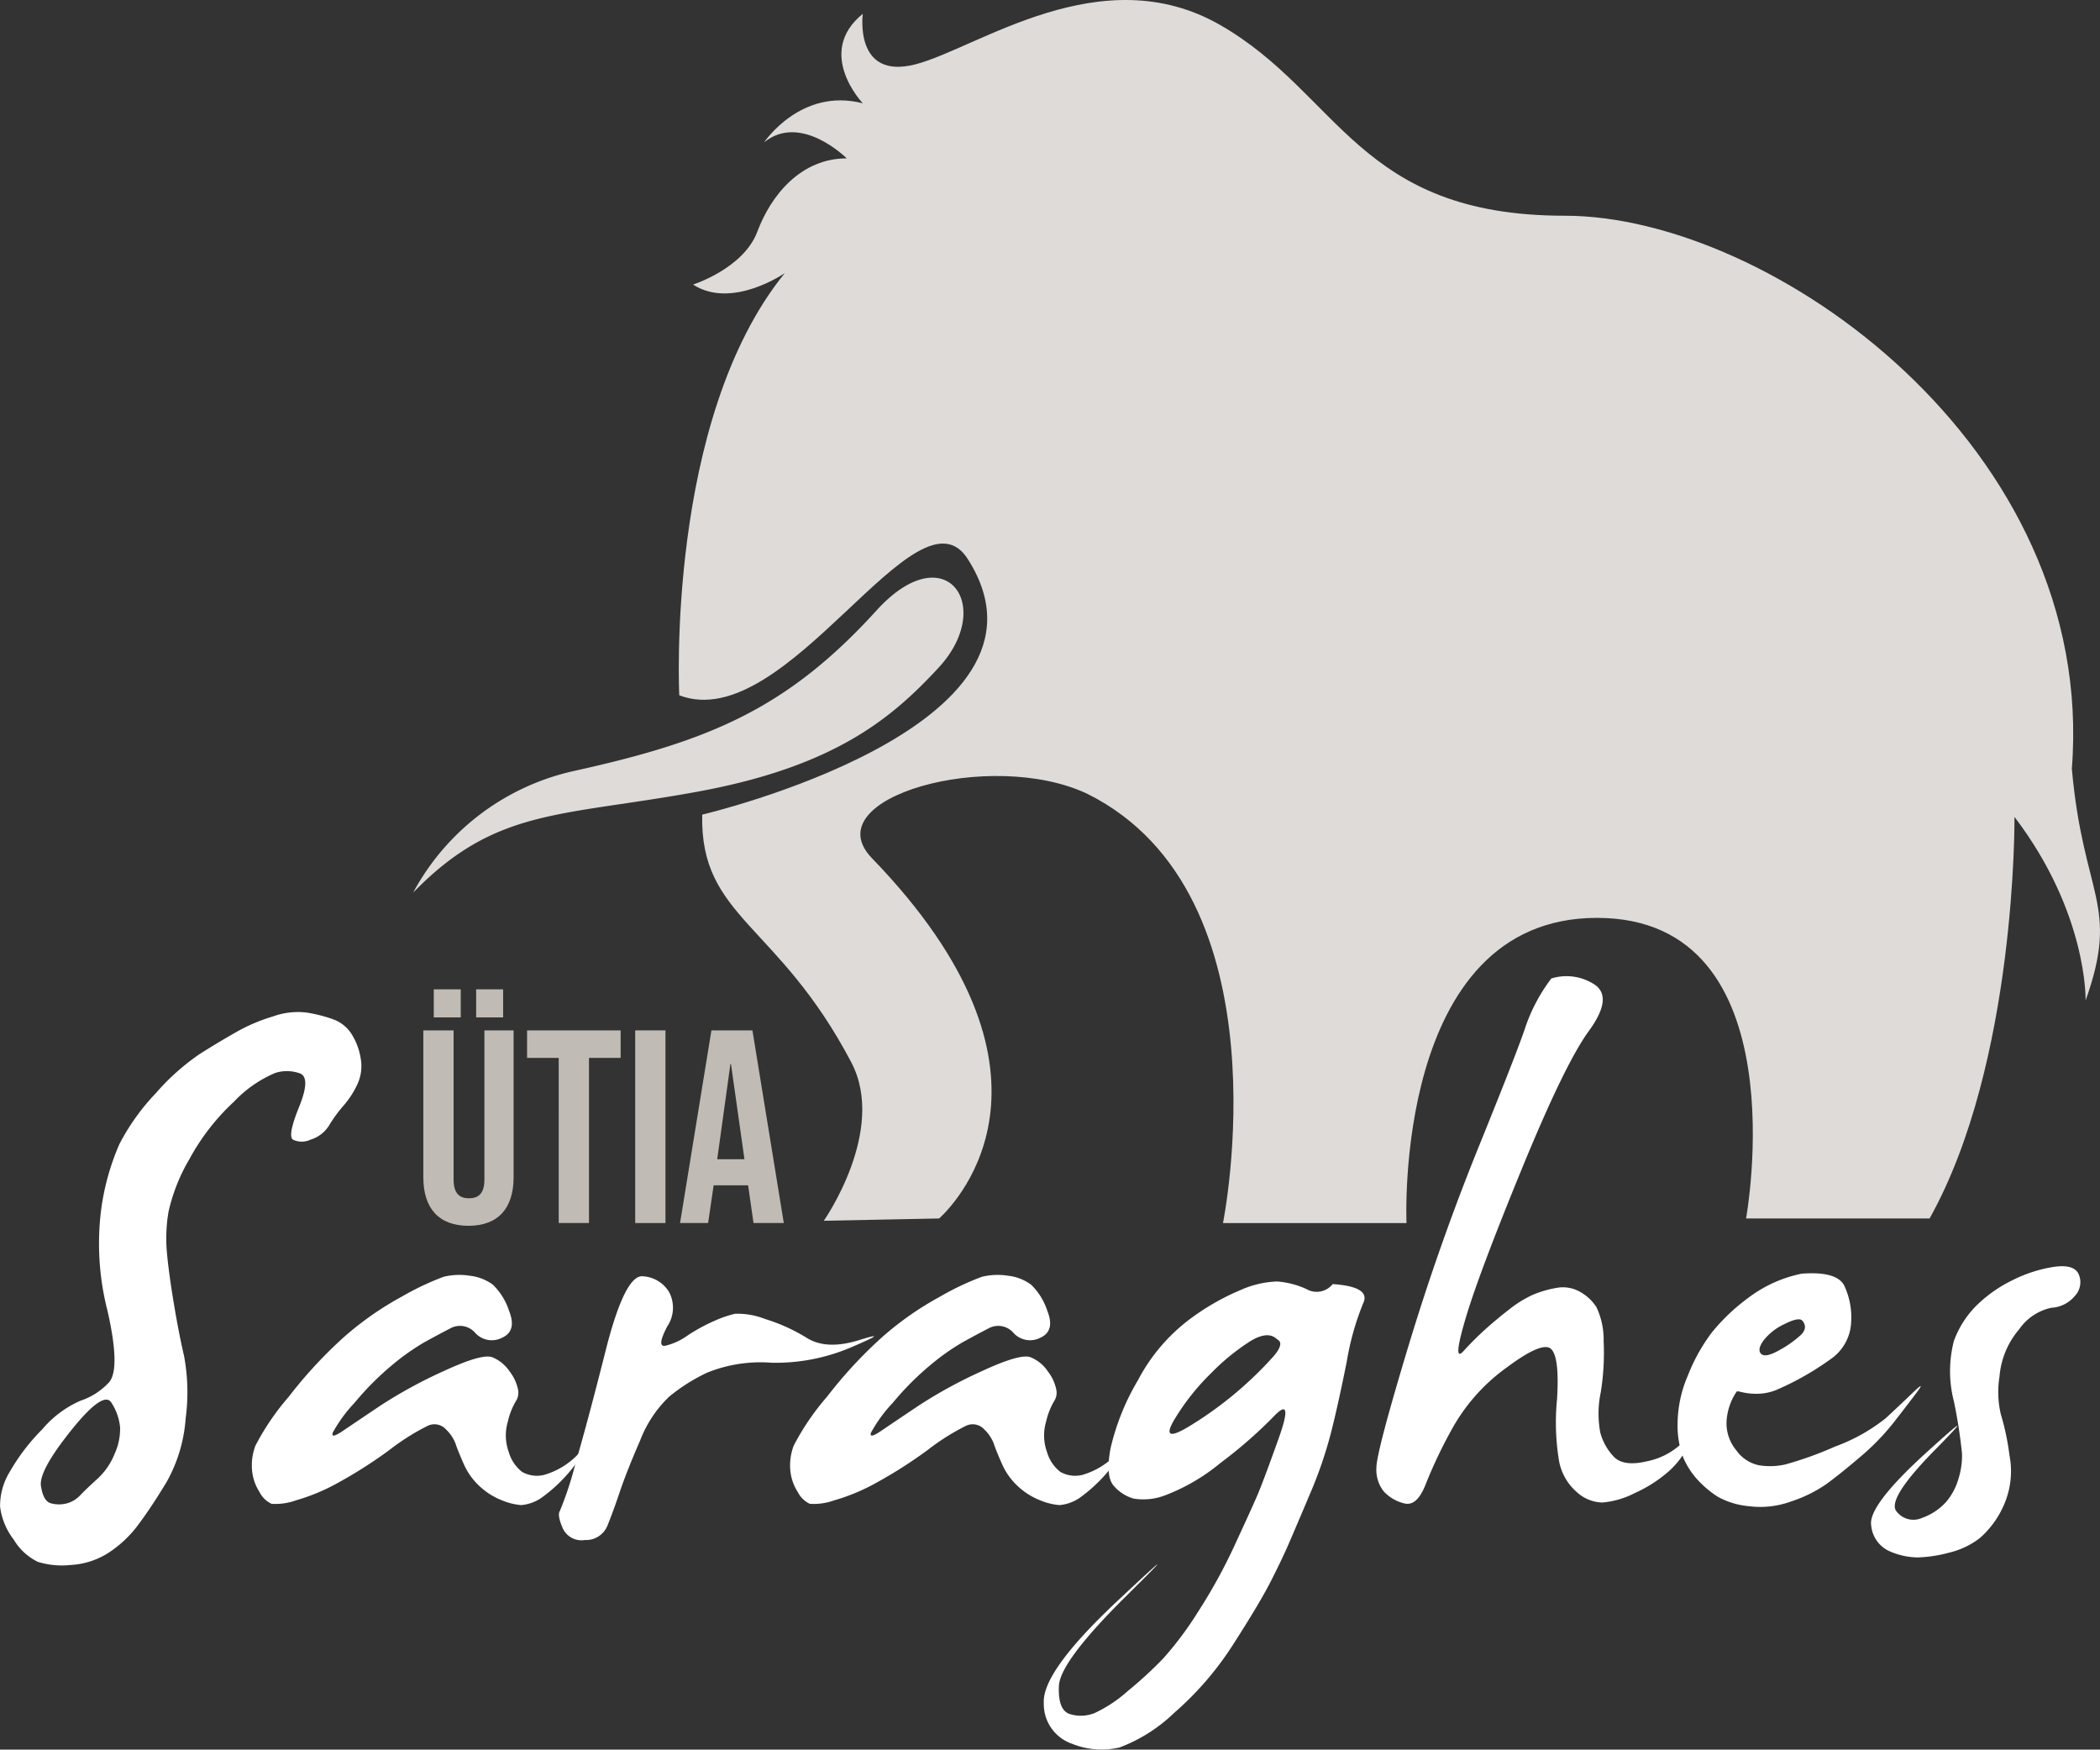 <svg id="Ebene_1" data-name="Ebene 1" xmlns="http://www.w3.org/2000/svg" xmlns:xlink="http://www.w3.org/1999/xlink" viewBox="0 0 189.56 157.908"><rect x="0" y="0" width="189.56" height="157.908" fill="#333333" stroke="none"/><defs><style>.cls-1{fill:none;}.cls-2{clip-path:url(#clip-path);}.cls-3{fill:#dfdbd8;}.cls-4{fill:#fff;}.cls-5{fill:#c1bbb5;}</style><clipPath id="clip-path" transform="translate(-156.269 -211.644)"><rect class="cls-1" x="144" y="211.644" width="266.12" height="161.356"/></clipPath></defs><title>logo_saraghes</title><g class="cls-2"><path class="cls-3" d="M230.631,321.82s5.711-8.141,2.485-14.289c-6.627-12.633-13.668-13.047-13.461-22.366,0,0,33.549-7.869,24.023-22.987-4.556-7.455-16.36,15.946-26.094,12.218,0,0-1.242-24.851,9.526-38.104,0,0-4.762,3.313-8.283,1.035,0,0,4.556-1.45,5.798-4.763,1.243-3.313,3.935-6.627,8.077-6.627,0,0-4.142-4.142-7.455-1.45,0,0,3.313-4.97,8.905-3.52,0,0-4.349-4.556,0-8.077,0,0-.829,6.006,4.763,4.557,5.591-1.45,16.774-9.734,27.542-3.521,10.769,6.213,12.426,17.188,31.064,17.188s48.045,20.916,45.767,49.909c1.035,11.597,4.349,12.218,1.242,20.916,0,0,.207-7.869-6.42-16.567,0,0,.208,22.159-7.662,36.241h-16.567s4.97-27.129-13.461-27.129-17.189,27.543-17.189,27.543h-16.567s6.006-29.614-12.218-38.726c-8.697-4.141-24.765.323-19.466,5.799,18.638,19.259,7.869,30.856,6.067,32.513Z" transform="translate(-156.269 -211.644)"/><path class="cls-3" d="M193.562,292.206a21.848,21.848,0,0,1,14.497-10.976c12.218-2.692,19.248-5.601,27.335-14.496,6.213-6.834,10.769-.414,5.592,5.177-4.184,4.518-9.319,8.905-21.745,11.183-12.425,2.278-18.224,1.449-25.679,9.112" transform="translate(-156.269 -211.644)"/></g><path class="cls-4" d="M180.899,303.384a6.598,6.598,0,0,1,3.054-.353,12.872,12.872,0,0,1,2.396.611,3.278,3.278,0,0,1,1.691,1.386,5.849,5.849,0,0,1,.799,2.209,3.86,3.86,0,0,1-.329,2.302,8.101,8.101,0,0,1-1.222,1.88,12.502,12.502,0,0,0-1.292,1.762,2.975,2.975,0,0,1-1.691,1.316,1.843,1.843,0,0,1-1.598,0q-.494-.353.564-2.961,1.057-2.607.094-3.007a3.436,3.436,0,0,0-2.255-.047,10.947,10.947,0,0,0-3.712,2.584,19.939,19.939,0,0,0-4.018,5.169,16.316,16.316,0,0,0-1.903,4.793,14.383,14.383,0,0,0-.141,3.665q.164,1.809.611,4.511.446,2.703.94,4.84a17.824,17.824,0,0,1,.141,5.615,13.677,13.677,0,0,1-1.715,5.732q-1.364,2.256-2.538,3.829a10.452,10.452,0,0,1-2.702,2.562,7,7,0,0,1-3.43,1.104,7.362,7.362,0,0,1-2.96-.281A5.217,5.217,0,0,1,157.499,350.584a6.085,6.085,0,0,1-1.222-2.961,5.866,5.866,0,0,1,.846-3.101,18.338,18.338,0,0,1,2.96-3.877,9.498,9.498,0,0,1,3.454-2.584,6.129,6.129,0,0,0,2.538-1.621q1.104-1.151-.094-6.461a24.444,24.444,0,0,1-.587-9.116,22.066,22.066,0,0,1,1.645-5.943,19.869,19.869,0,0,1,3.289-4.605,20.779,20.779,0,0,1,3.971-3.547q1.715-1.081,3.289-1.974A15.914,15.914,0,0,1,180.899,303.384ZM166.333,338.249q-.705-1.173-3.642,2.49-2.937,3.665-2.725,5.028.212,1.364.893,1.551a2.775,2.775,0,0,0,1.386.023,2.547,2.547,0,0,0,1.269-.752q.564-.587,1.551-1.48a6.165,6.165,0,0,0,1.551-2.255,5.424,5.424,0,0,0,.493-2.396A5.002,5.002,0,0,0,166.333,338.249Z" transform="translate(-156.269 -211.644)"/><path class="cls-4" d="M196.311,326.878a5.964,5.964,0,0,1,2.373-.094,4.289,4.289,0,0,1,2.067.799,5.777,5.777,0,0,1,1.48,2.396q.705,1.786-.634,2.396a2.02,2.02,0,0,1-2.42-.423,1.813,1.813,0,0,0-2.255-.423q-1.176.611-2.326,1.245a20.887,20.887,0,0,0-2.843,1.997,25.981,25.981,0,0,0-3.477,3.477,12.896,12.896,0,0,0-1.974,2.702q-.188.587.916-.165,1.104-.75,3.383-2.278a42.466,42.466,0,0,1,5.732-3.125q3.453-1.597,4.37-1.245a3.433,3.433,0,0,1,1.574,1.292,3.961,3.961,0,0,1,.752,1.621,1.407,1.407,0,0,1-.211,1.081,6.346,6.346,0,0,0-.705,1.809,4.373,4.373,0,0,0,.071,2.726,3.537,3.537,0,0,0,1.198,1.81,2.698,2.698,0,0,0,1.997.281,6.844,6.844,0,0,0,3.125-1.926q1.856-1.715-.165.798a14.055,14.055,0,0,1-3.195,3.195,3.792,3.792,0,0,1-1.833.658,5.704,5.704,0,0,1-1.715-.423,6.322,6.322,0,0,1-1.997-1.245,6.008,6.008,0,0,1-1.48-2.067q-.541-1.222-.729-1.81a3.536,3.536,0,0,0-.869-1.292,1.403,1.403,0,0,0-1.668-.306,20.739,20.739,0,0,0-3.454,2.186,41.665,41.665,0,0,1-4.605,2.937,17.94,17.94,0,0,1-3.83,1.598,5.432,5.432,0,0,1-2.185.306,2.312,2.312,0,0,1-1.081-1.058,4.346,4.346,0,0,1-.681-1.997,5.084,5.084,0,0,1,.305-2.185,22.558,22.558,0,0,1,3.007-4.417,40.311,40.311,0,0,1,5.028-5.428,28.408,28.408,0,0,1,5.145-3.594A25.139,25.139,0,0,1,196.311,326.878Z" transform="translate(-156.269 -211.644)"/><path class="cls-4" d="M211.019,333.222q1.691-6.53,3.266-6.391a2.958,2.958,0,0,1,2.373,1.41,3.02,3.02,0,0,1-.165,3.124q-.964,1.857-.188,1.739a5.712,5.712,0,0,0,2.044-.94,16.297,16.297,0,0,1,2.42-1.315,10.05,10.05,0,0,1,1.856-.635,6.856,6.856,0,0,1,2.702.471,16.143,16.143,0,0,1,3.782,1.715q1.786,1.105,4.722.188,2.936-.916-.634.611a17.265,17.265,0,0,1-7.307,1.433,12.86,12.86,0,0,0-5.779.893,16.151,16.151,0,0,0-3.454,2.186,10.812,10.812,0,0,0-2.608,3.947q-1.198,2.748-1.833,4.628-.634,1.879-1.128,3.078a2.074,2.074,0,0,1-2.021,1.269,1.862,1.862,0,0,1-2.021-1.104q-.493-1.173-.235-1.527a31.274,31.274,0,0,0,1.41-4.299Q209.373,339.752,211.019,333.222Z" transform="translate(-156.269 -211.644)"/><path class="cls-4" d="M244.897,326.878a5.965,5.965,0,0,1,2.373-.094,4.289,4.289,0,0,1,2.067.799,5.777,5.777,0,0,1,1.48,2.396q.705,1.786-.634,2.396a2.02,2.02,0,0,1-2.42-.423,1.813,1.813,0,0,0-2.255-.423q-1.176.611-2.326,1.245a20.886,20.886,0,0,0-2.843,1.997,25.981,25.981,0,0,0-3.477,3.477,12.896,12.896,0,0,0-1.974,2.702q-.188.587.917-.165,1.104-.75,3.383-2.278a42.465,42.465,0,0,1,5.732-3.125q3.453-1.597,4.37-1.245a3.433,3.433,0,0,1,1.574,1.292,3.962,3.962,0,0,1,.752,1.621,1.407,1.407,0,0,1-.211,1.081,6.346,6.346,0,0,0-.705,1.809,4.373,4.373,0,0,0,.071,2.726,3.537,3.537,0,0,0,1.198,1.81,2.698,2.698,0,0,0,1.997.281,6.844,6.844,0,0,0,3.125-1.926q1.856-1.715-.165.798a14.056,14.056,0,0,1-3.195,3.195,3.792,3.792,0,0,1-1.833.658,5.704,5.704,0,0,1-1.715-.423,6.322,6.322,0,0,1-1.997-1.245,6.008,6.008,0,0,1-1.48-2.067q-.541-1.222-.729-1.81a3.536,3.536,0,0,0-.869-1.292,1.403,1.403,0,0,0-1.668-.306,20.739,20.739,0,0,0-3.454,2.186,41.665,41.665,0,0,1-4.605,2.937,17.94,17.94,0,0,1-3.83,1.598,5.432,5.432,0,0,1-2.185.306,2.312,2.312,0,0,1-1.081-1.058,4.346,4.346,0,0,1-.681-1.997,5.085,5.085,0,0,1,.305-2.185,22.559,22.559,0,0,1,3.007-4.417,40.311,40.311,0,0,1,5.028-5.428,28.408,28.408,0,0,1,5.145-3.594A25.139,25.139,0,0,1,244.897,326.878Z" transform="translate(-156.269 -211.644)"/><path class="cls-4" d="M276.567,327.536q3.477.236,2.749,1.738a24.439,24.439,0,0,0-1.48,5.263q-.752,3.76-1.41,6.367a38.24,38.24,0,0,1-1.879,5.497q-1.222,2.89-1.903,4.464-.681,1.575-1.691,3.548-1.011,1.973-3.336,5.592a28.387,28.387,0,0,1-5.356,6.226,14.349,14.349,0,0,1-4.934,3.125,7.083,7.083,0,0,1-4.276-.329,3.782,3.782,0,0,1-2.561-3.665q-.188-2.82,6.625-9.21,6.812-6.39.822-.47-5.991,5.921-6.085,8.129-.094,2.209,1.01,2.538a3.348,3.348,0,0,0,2.208-.095,12.222,12.222,0,0,0,3.007-1.997,36.207,36.207,0,0,0,3.195-2.937,30.487,30.487,0,0,0,3.125-4.182,48.145,48.145,0,0,0,3.312-6.015q1.48-3.195,2.021-4.44.54-1.245,1.95-5.192,1.41-3.946-.423-2.021a41.296,41.296,0,0,1-4.816,4.206,17.701,17.701,0,0,1-4.911,2.89,5.507,5.507,0,0,1-2.937.329,3.709,3.709,0,0,1-1.786-1.151q-.775-.869-.282-3.431a21.494,21.494,0,0,1,2.467-6.108,16.415,16.415,0,0,1,4.605-5.45,21.625,21.625,0,0,1,4.699-2.702,8.781,8.781,0,0,1,3.242-.752,7.657,7.657,0,0,1,2.655.682A1.846,1.846,0,0,0,276.567,327.536Zm-5.028,4.98q-.8-.798-2.396.164a20.053,20.053,0,0,0-3.571,2.914,20.856,20.856,0,0,0-3.289,4.158q-1.316,2.209,1.269.658a33.787,33.787,0,0,0,7.706-6.391Q272.244,332.846,271.539,332.517Z" transform="translate(-156.269 -211.644)"/><path class="cls-4" d="M296.302,299.954a4.616,4.616,0,0,1,3.994.61q1.551,1.175-.611,4.135-2.162,2.96-6.062,12.476-3.901,9.516-5.075,13.51-1.176,3.993-.188,2.913.987-1.081,1.95-1.95.962-.869,2.138-1.785a10.351,10.351,0,0,1,2.138-1.34,9.5,9.5,0,0,1,2.138-.634,3.114,3.114,0,0,1,2.138.328,4.169,4.169,0,0,1,1.504,1.387,6.796,6.796,0,0,1,.658,3.054,22.446,22.446,0,0,1-.258,4.629,9.431,9.431,0,0,0-.047,3.642,5.072,5.072,0,0,0,1.198,2.161q.869.94,2.983.446a6.384,6.384,0,0,0,3.289-1.738q1.174-1.245.541.164a7.415,7.415,0,0,1-1.879,2.515,12.261,12.261,0,0,1-3.031,1.926,7.774,7.774,0,0,1-2.913.846,3.533,3.533,0,0,1-2.303-.939,4.888,4.888,0,0,1-1.598-2.772,21.214,21.214,0,0,1-.188-5.615q.235-3.806-.54-4.534-.776-.728-3.994,1.668a16.906,16.906,0,0,0-4.863,5.404,43.08,43.08,0,0,0-2.443,5.098q-.8,2.092-1.974,1.763a3.676,3.676,0,0,1-1.833-1.081,3.143,3.143,0,0,1-.658-2.138q0-1.386,2.819-10.737,2.819-9.35,6.438-18.278,3.617-8.927,4.229-10.854A15.651,15.651,0,0,1,296.302,299.954Z" transform="translate(-156.269 -211.644)"/><path class="cls-4" d="M318.903,326.596q3.147-.234,3.83,1.058a6.689,6.689,0,0,1,.634,3.289,4.258,4.258,0,0,1-1.879,3.384,25.673,25.673,0,0,1-4.84,2.748,4.71,4.71,0,0,1-1.527.353,6.019,6.019,0,0,1-1.127-.047,6.854,6.854,0,0,1-.705-.141c-.172-.047-.274-.023-.305.07a5.309,5.309,0,0,0-.869,2.726,3.834,3.834,0,0,0,.893,2.514,3.336,3.336,0,0,0,2.044,1.339,6.258,6.258,0,0,0,2.35-.07,31.737,31.737,0,0,0,4.511-1.621,16.191,16.191,0,0,0,4.581-2.561q1.292-1.198,2.467-2.326,1.173-1.128.329,0-.846,1.128-2.091,2.726a21.768,21.768,0,0,1-3.101,3.171q-1.857,1.576-3.031,2.42a12.309,12.309,0,0,1-3.125,1.527,8.107,8.107,0,0,1-3.83.423,7.037,7.037,0,0,1-2.819-.869,9.451,9.451,0,0,1-1.738-1.457,7.112,7.112,0,0,1-1.316-1.996,8.09,8.09,0,0,1-.54-3.148,11.183,11.183,0,0,1,.939-4.347,16.225,16.225,0,0,1,2.185-3.9,17.905,17.905,0,0,1,3.312-3.124A11.891,11.891,0,0,1,318.903,326.596Zm.047,4.229q-.329-.328-1.621.329a5.093,5.093,0,0,0-1.879,1.479q-.588.823-.211,1.198.376.376,1.598-.305a9.956,9.956,0,0,0,1.95-1.363Q319.514,331.484,318.95,330.825Z" transform="translate(-156.269 -211.644)"/><path class="cls-4" d="M337.887,327.207a12.552,12.552,0,0,1,3.759-1.222q1.879-.281,2.279.705a1.801,1.801,0,0,1-.376,1.926,2.946,2.946,0,0,1-2.115,1.058,4.728,4.728,0,0,0-2.89,1.927,7.498,7.498,0,0,0-1.786,4.275,8.73,8.73,0,0,0,.118,3.407,22.156,22.156,0,0,1,.775,3.665,7.587,7.587,0,0,1-.564,4.675,8.422,8.422,0,0,1-2.114,2.843,7.356,7.356,0,0,1-2.796,1.316,11.921,11.921,0,0,1-2.843.423,6.5,6.5,0,0,1-2.514-.564,2.825,2.825,0,0,1-1.645-2.325q-.305-1.762,4.934-6.532,5.238-4.768.822-.281-4.417,4.487-3.454,5.567a1.915,1.915,0,0,0,2.302.564,5.348,5.348,0,0,0,2.114-1.387,5.523,5.523,0,0,0,1.151-2.114,6.942,6.942,0,0,0,.329-2.302,45.48,45.48,0,0,0-.729-4.699,10.868,10.868,0,0,1,0-5.475,8.716,8.716,0,0,1,2.021-3.171A12.24,12.24,0,0,1,337.887,327.207Z" transform="translate(-156.269 -211.644)"/><path class="cls-5" d="M194.481,317.902V304.638h2.733v13.464c0,1.242.521,1.689,1.391,1.689.869,0,1.391-.447,1.391-1.689V304.638h2.633v13.265c0,2.782-1.391,4.372-4.074,4.372C195.873,322.274,194.481,320.685,194.481,317.902Zm.944-16.966h2.434v2.533h-2.434Zm3.825,0h2.435v2.533H199.251Z" transform="translate(-156.269 -211.644)"/><path class="cls-5" d="M206.702,307.121H203.846V304.638h8.446v2.483h-2.857v14.905h-2.732Z" transform="translate(-156.269 -211.644)"/><path class="cls-5" d="M213.607,304.638h2.732v17.389h-2.732Z" transform="translate(-156.269 -211.644)"/><path class="cls-5" d="M220.487,304.638h3.702L227.02,322.026H224.288l-.497-3.453v.05h-3.105l-.497,3.403h-2.534Zm2.981,11.626-1.217-8.596h-.049l-1.192,8.596Z" transform="translate(-156.269 -211.644)"/></svg>